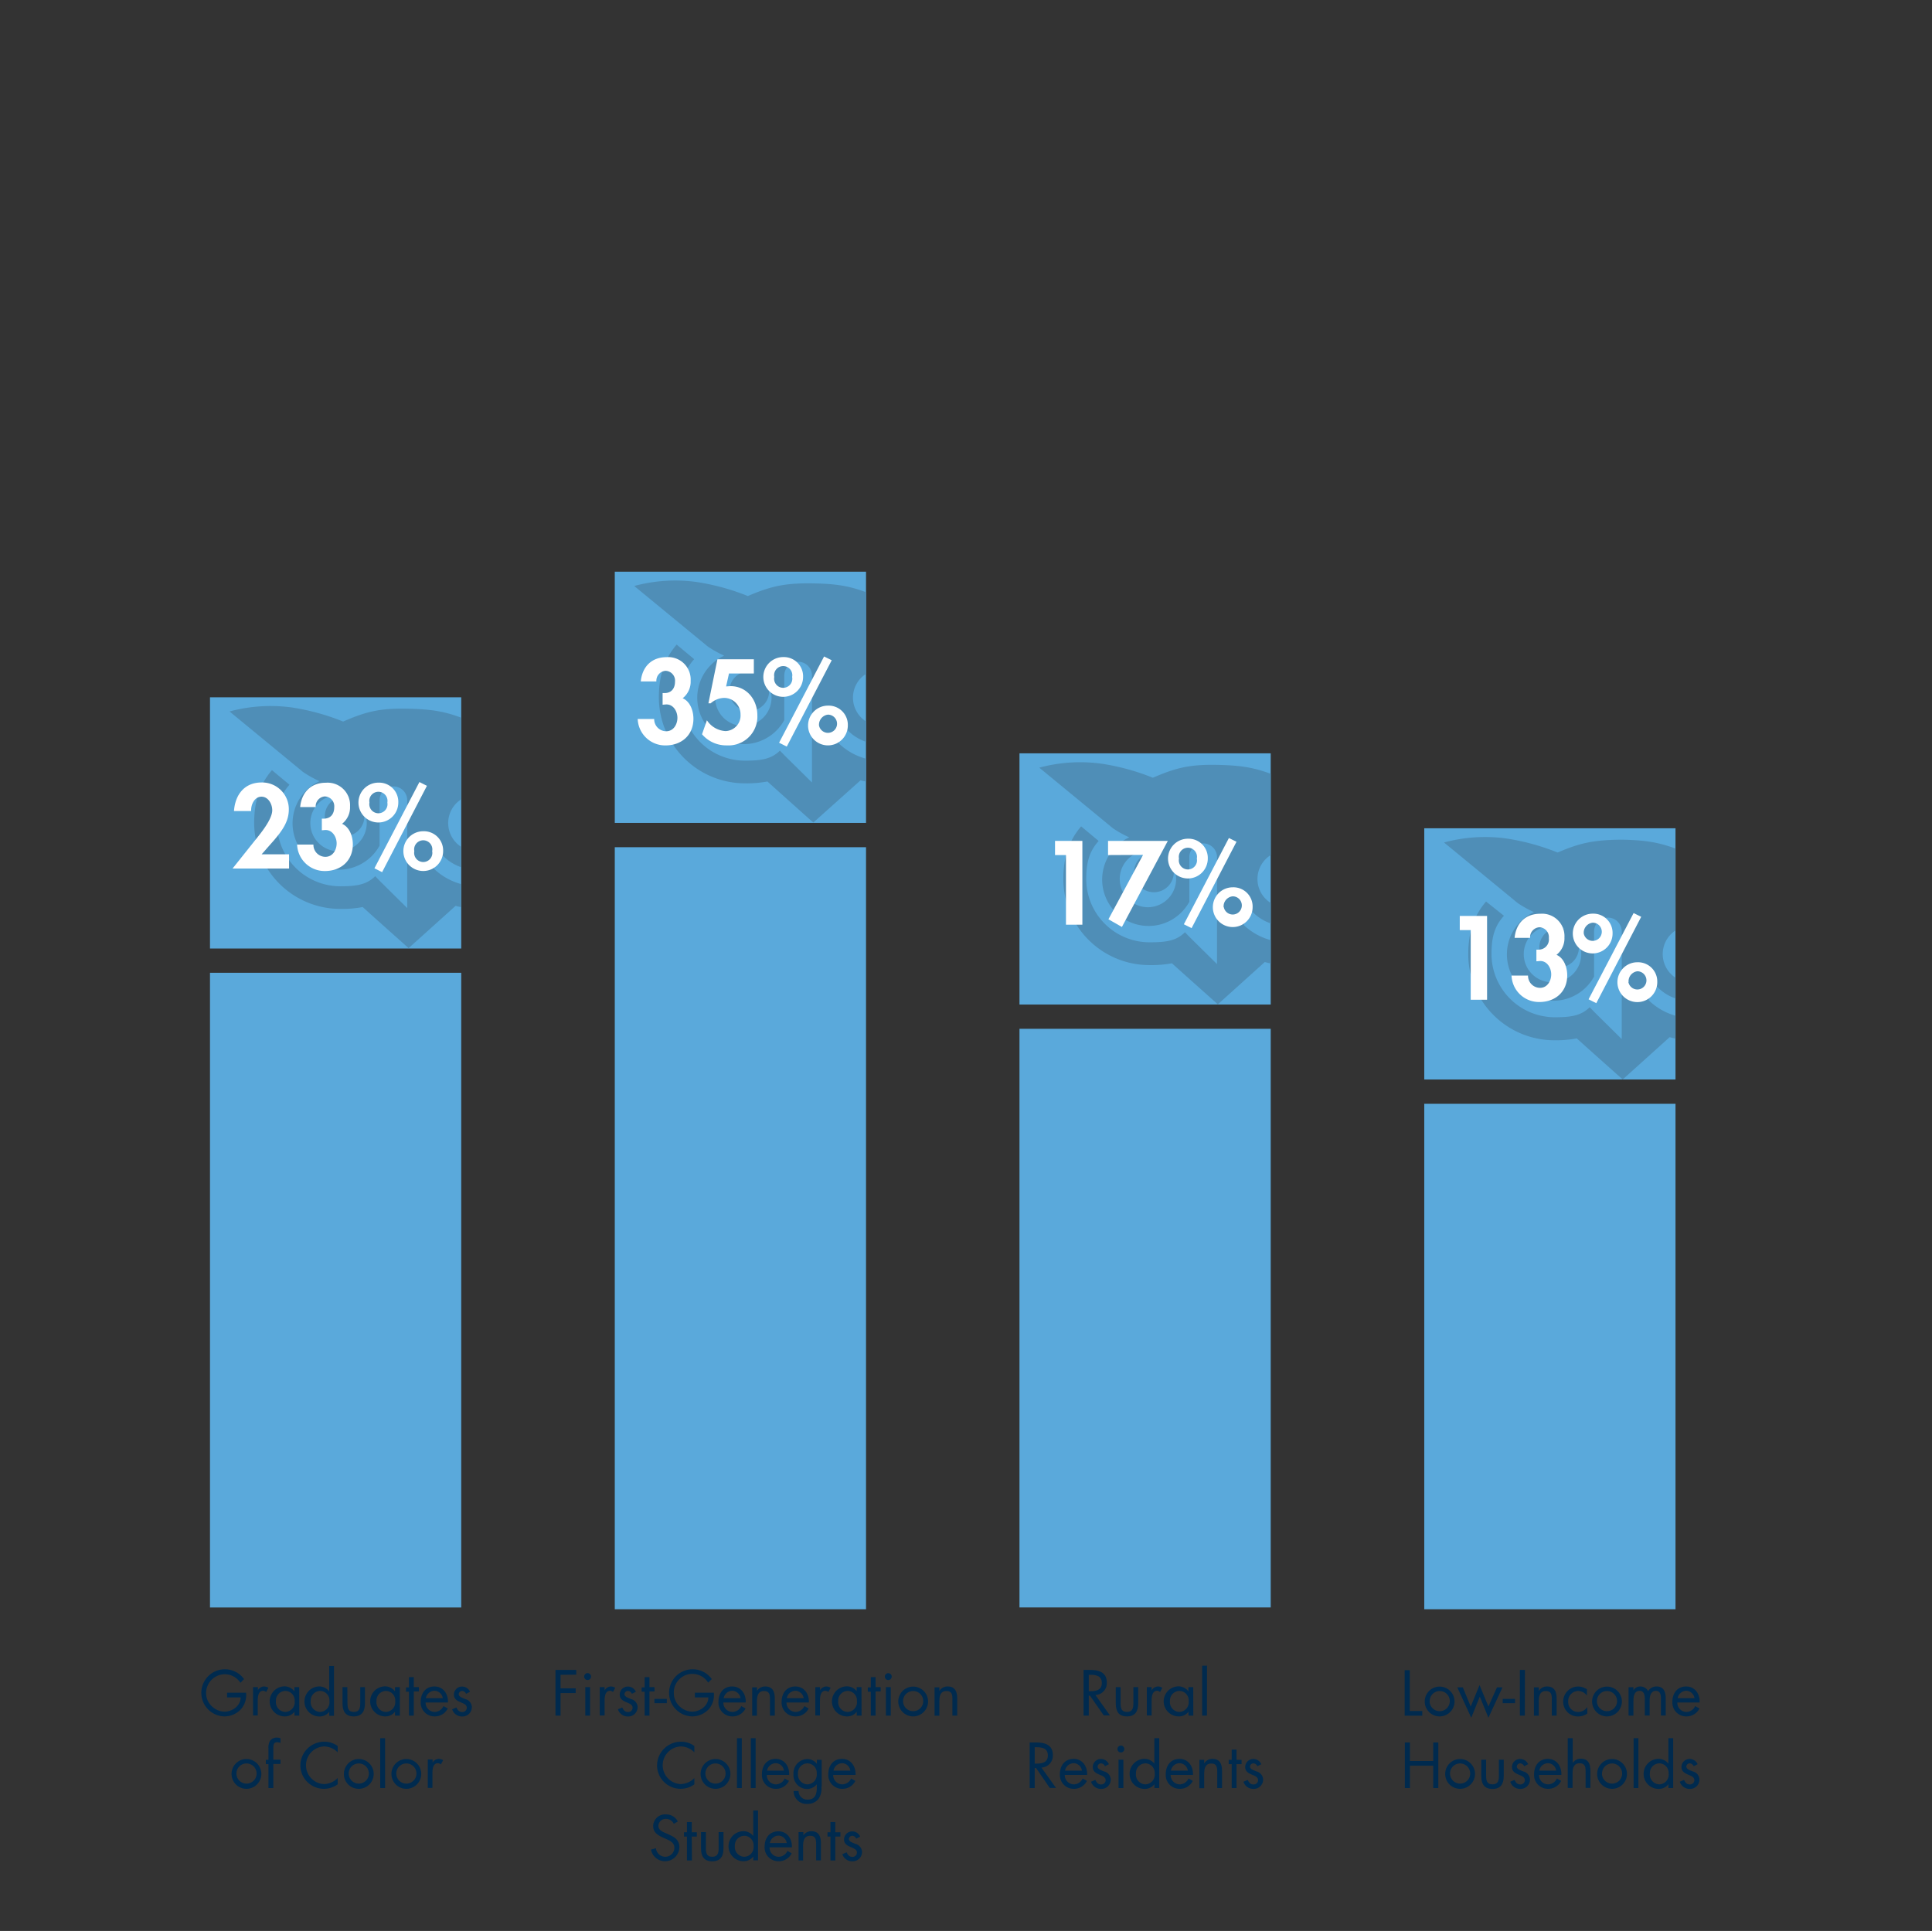 <svg id="Layer_1" data-name="Layer 1" xmlns="http://www.w3.org/2000/svg" xmlns:xlink="http://www.w3.org/1999/xlink" viewBox="0 0 449.99 449.8"><rect x="0" y="0" width="449.99" height="449.8" fill="#333333" stroke="none"/><defs><style>.cls-1{fill:none;}.cls-2{fill:#5aa9db;}.cls-3{fill:#002a4e;}.cls-4{clip-path:url(#clip-path);}.cls-5{fill:#4f8eb7;}.cls-6{fill:#fff;}.cls-7{clip-path:url(#clip-path-2);}.cls-8{clip-path:url(#clip-path-3);}.cls-9{clip-path:url(#clip-path-4);}</style><clipPath id="clip-path"><rect class="cls-1" x="48.91" y="162.43" width="58.52" height="58.52"/></clipPath><clipPath id="clip-path-2"><rect class="cls-1" x="143.19" y="133.17" width="58.52" height="58.52"/></clipPath><clipPath id="clip-path-3"><rect class="cls-1" x="237.45" y="175.48" width="58.52" height="58.52"/></clipPath><clipPath id="clip-path-4"><rect class="cls-1" x="331.73" y="192.94" width="58.52" height="58.52"/></clipPath></defs><rect class="cls-2" x="48.91" y="226.6" width="58.52" height="147.85"/><path class="cls-3" d="M57.31,394.32a5,5,0,0,1-1.1,3.73,5.27,5.27,0,0,1-3.92,1.77,5.49,5.49,0,1,1,4.55-8.69L56,392a4.34,4.34,0,0,0-3.65-2A4.39,4.39,0,0,0,48,394.38a4.25,4.25,0,0,0,1.25,3,4.44,4.44,0,0,0,3,1.34c1.84,0,3.8-1.34,3.8-3.32H52.89v-1.1h4.42Z"/><path class="cls-3" d="M60.05,393.75h0a1.71,1.71,0,0,1,1.47-.9,2.05,2.05,0,0,1,1,.3l-.54,1a1.06,1.06,0,0,0-.67-.3c-1.24,0-1.28,1.59-1.28,2.45v3.3H58.94V393h1.13v.74Z"/><path class="cls-3" d="M69.71,399.64H68.59v-.92h0a2.74,2.74,0,0,1-2.28,1.1,3.5,3.5,0,0,1,0-7A2.89,2.89,0,0,1,68.57,394h0V393h1.12Zm-5.44-3.37a2.27,2.27,0,0,0,2.16,2.51,2.25,2.25,0,0,0,2.2-2.51,2.2,2.2,0,0,0-2.22-2.38A2.23,2.23,0,0,0,64.27,396.27Z"/><path class="cls-3" d="M76.69,398.74h0a2.83,2.83,0,0,1-2.28,1.1,3.5,3.5,0,0,1,0-7A2.9,2.9,0,0,1,76.67,394h0v-5.94h1.12v11.61H76.69Zm-4.32-2.47a2.27,2.27,0,0,0,2.16,2.51,2.25,2.25,0,0,0,2.2-2.51,2.2,2.2,0,0,0-2.22-2.38A2.24,2.24,0,0,0,72.37,396.27Z"/><path class="cls-3" d="M80.93,396.72c0,1.1.13,2.06,1.49,2.06s1.49-1,1.49-2.06V393H85v3.82c0,1.75-.65,3-2.61,3s-2.61-1.22-2.61-3V393h1.12Z"/><path class="cls-3" d="M93.13,399.64H92v-.92h0a2.75,2.75,0,0,1-2.28,1.1,3.5,3.5,0,0,1,0-7A2.9,2.9,0,0,1,92,394h0V393h1.12Zm-5.44-3.37a2.27,2.27,0,0,0,2.16,2.51,2.25,2.25,0,0,0,2.2-2.51,2.2,2.2,0,0,0-2.22-2.38A2.23,2.23,0,0,0,87.69,396.27Z"/><path class="cls-3" d="M96.38,399.64H95.25v-5.57h-.69v-1h.69v-2.39h1.13V393h1.18v1H96.38Z"/><path class="cls-3" d="M99.13,396.58a2.14,2.14,0,0,0,2.16,2.2,2.28,2.28,0,0,0,2-1.36l1,.55a3.32,3.32,0,0,1-3.06,1.85,3.2,3.2,0,0,1-3.24-3.4c0-2,1.14-3.57,3.2-3.57s3.24,1.75,3.14,3.73Zm4-1a2,2,0,0,0-1.94-1.73,2.09,2.09,0,0,0-2,1.73Z"/><path class="cls-3" d="M108.55,394.56a1.06,1.06,0,0,0-.89-.67.8.8,0,0,0-.82.73c0,.61.76.84,1.53,1.16a2,2,0,0,1,1.53,1.9,2.18,2.18,0,0,1-2.24,2.16,2.41,2.41,0,0,1-2.35-1.67l1-.43c.29.62.61,1.06,1.35,1.06a1,1,0,0,0,1.06-1c0-1.46-3-1-3-3.06a1.89,1.89,0,0,1,2-1.87,2,2,0,0,1,1.75,1.22Z"/><path class="cls-3" d="M53.93,413.23a3.47,3.47,0,1,1,3.46,3.46A3.47,3.47,0,0,1,53.93,413.23Zm1.14,0a2.35,2.35,0,1,0,2.34-2.45A2.34,2.34,0,0,0,55.07,413.21Z"/><path class="cls-3" d="M63.66,416.51H62.53v-5.57h-.61v-1h.61v-2.63a3.21,3.21,0,0,1,.31-1.71,1.9,1.9,0,0,1,1.69-.84,2.8,2.8,0,0,1,.8.14V406a2.46,2.46,0,0,0-.76-.16c-.91,0-.91.65-.91,1.82v2.24h1.67v1H63.66Z"/><path class="cls-3" d="M78.69,408.23a4.52,4.52,0,0,0-3.24-1.41,4.39,4.39,0,0,0,0,8.77,4.63,4.63,0,0,0,3.2-1.41v1.47a5.48,5.48,0,0,1-8.69-4.4,5.55,5.55,0,0,1,5.53-5.53,5.19,5.19,0,0,1,3.16,1v1.47Z"/><path class="cls-3" d="M80.1,413.23a3.47,3.47,0,1,1,3.47,3.46A3.44,3.44,0,0,1,80.1,413.23Zm1.12,0a2.35,2.35,0,1,0,2.35-2.45A2.34,2.34,0,0,0,81.22,413.21Z"/><path class="cls-3" d="M89.69,416.51H88.56V404.9h1.13Z"/><path class="cls-3" d="M91.17,413.23a3.47,3.47,0,1,1,3.47,3.46A3.47,3.47,0,0,1,91.17,413.23Zm1.13,0a2.35,2.35,0,1,0,2.34-2.45A2.34,2.34,0,0,0,92.3,413.21Z"/><path class="cls-3" d="M100.74,410.61h0a1.72,1.72,0,0,1,1.47-.89,2,2,0,0,1,1,.3l-.53,1a1.09,1.09,0,0,0-.67-.3c-1.25,0-1.29,1.59-1.29,2.44v3.31H99.64v-6.61h1.12v.73Z"/><rect class="cls-2" x="48.91" y="162.43" width="58.52" height="58.52"/><g class="cls-4"><path class="cls-5" d="M126.75,179l-4.1,3.39a0,0,0,0,0,0,0,14.73,14.73,0,0,1-21.5,20.05v-6a10.8,10.8,0,1,0,14.14-14.52l.14-.07h0a29.21,29.21,0,0,0,3.55-2l17.15-14.12a36.36,36.36,0,0,0-14.46-.94,53.08,53.08,0,0,0-12,3.29c-5.23-2.23-8.45-2.88-14.88-3s-9.64.73-14.87,3a53.08,53.08,0,0,0-12-3.29,36.73,36.73,0,0,0-14.46.94l17.15,14.12a26.24,26.24,0,0,0,3.55,2l.25.13a10.8,10.8,0,1,0,14,15V186.62s0,0,0,0,0-.1,0-.16v-.05a3.22,3.22,0,0,1,6.44,0v.05h0v25.07l-6.24-6.17-1.22-1.26c-2,2-4.43,2.35-8.14,2.35a14.75,14.75,0,0,1-14.73-14.73c0-4,.76-6.53,2.9-8.92l-4.08-3.4c-2.84,3.32-4.14,7.18-4.14,12.32a20.05,20.05,0,0,0,20,20,26,26,0,0,0,5.28-.43c2.67,2.43,10.69,9.57,10.69,9.57l10.94-9.85a20.57,20.57,0,0,0,5.2.71,20.06,20.06,0,0,0,20-20A19.73,19.73,0,0,0,126.75,179s0,0,0,0m-9.63,11.22a5.43,5.43,0,0,0-.1-1,6.32,6.32,0,0,1,.51,2.51,6.57,6.57,0,1,1-6.57-6.57,6.06,6.06,0,0,1,2.45.49,4.8,4.8,0,0,0-.92-.1,4.63,4.63,0,1,0,4.63,4.65m-38.27,8.1a6.57,6.57,0,0,1,0-13.14,6.45,6.45,0,0,1,2.8.63,4.74,4.74,0,0,0-1.41-.24,4.61,4.61,0,1,0,4.28,2.85,6.44,6.44,0,0,1,.9,3.31,6.59,6.59,0,0,1-6.57,6.59"/></g><path class="cls-6" d="M67.33,199v3.31H54.17l5-6.27c1.37-1.71,4.24-5.1,4.24-7.3,0-1.41-.9-3.16-2.51-3.16s-2.49,1.85-2.4,3.34h-4c.26-3.75,2.4-6.65,6.42-6.65a6.22,6.22,0,0,1,6.35,6.29c0,2.87-1.62,5-3.39,7.1L60.94,199Z"/><path class="cls-6" d="M69.92,187.94c.35-3.36,2.49-5.61,6-5.61a5.23,5.23,0,0,1,5.61,5.51,4.87,4.87,0,0,1-1.86,4.06c1.79.78,2.51,3,2.51,4.77,0,3.84-2.78,6.23-6.51,6.23a6.41,6.41,0,0,1-6.47-6.16H73a2.8,2.8,0,0,0,2.79,2.85c1.72,0,2.62-1.61,2.62-3.14s-1.05-3.24-2.76-3.1l-.69.06V190.7h.41c1.63,0,2.48-1.06,2.48-2.7a2.28,2.28,0,0,0-2.22-2.48A2.31,2.31,0,0,0,73.53,188H69.92Z"/><path class="cls-6" d="M92.77,186.94a4.64,4.64,0,1,1-4.64-4.63A4.47,4.47,0,0,1,92.77,186.94Zm-6.72,0a2.12,2.12,0,1,0,4.17,0,2.12,2.12,0,1,0-4.17,0Zm13.39-3.89L89,203.16l-1.79-.9,10.48-20.09Zm3.77,15.22a4.63,4.63,0,1,1-4.63-4.64A4.48,4.48,0,0,1,103.21,198.27Zm-6.71,0a2.12,2.12,0,1,0,4.16,0,2.12,2.12,0,1,0-4.16,0Z"/><rect class="cls-2" x="143.19" y="197.35" width="58.52" height="177.51"/><rect class="cls-2" x="237.45" y="239.65" width="58.52" height="134.79"/><rect class="cls-2" x="331.73" y="257.12" width="58.52" height="117.74"/><path class="cls-3" d="M253.57,399.64h-1.19V389h1.53c2,0,3.88.53,3.88,2.92a2.76,2.76,0,0,1-2.65,2.92l3.38,4.75h-1.44L253.87,395h-.28v4.67Zm0-5.69h.36c1.35,0,2.7-.25,2.7-1.9s-1.29-1.92-2.7-1.92h-.34V394Z"/><path class="cls-3" d="M261,396.72c0,1.1.13,2.06,1.49,2.06s1.49-1,1.49-2.06V393h1.12v3.82c0,1.75-.65,3-2.61,3s-2.61-1.22-2.61-3V393H261v3.69Z"/><path class="cls-3" d="M268.25,393.75h0a1.73,1.73,0,0,1,1.47-.9,2,2,0,0,1,1,.3l-.53,1a1.06,1.06,0,0,0-.67-.3c-1.24,0-1.29,1.59-1.29,2.45v3.3h-1.12V393h1.12v.74Z"/><path class="cls-3" d="M277.94,399.64h-1.12v-.92h0a2.74,2.74,0,0,1-2.28,1.1,3.5,3.5,0,0,1,0-7A2.9,2.9,0,0,1,276.8,394h0V393h1.12Zm-5.44-3.37a2.27,2.27,0,0,0,2.16,2.51,2.25,2.25,0,0,0,2.2-2.51,2.2,2.2,0,0,0-2.22-2.38A2.23,2.23,0,0,0,272.5,396.27Z"/><path class="cls-3" d="M281.11,399.64H280V388h1.13Z"/><path class="cls-3" d="M241,416.51h-1.18V405.9h1.53c2,0,3.87.53,3.87,2.92a2.76,2.76,0,0,1-2.65,2.92l3.39,4.75h-1.45l-3.2-4.65H241Zm0-5.69h.37c1.34,0,2.69-.25,2.69-1.9s-1.28-1.92-2.69-1.92H241Z"/><path class="cls-3" d="M248,413.45a2.14,2.14,0,0,0,2.16,2.2,2.28,2.28,0,0,0,2-1.36l1,.55a3.32,3.32,0,0,1-3.06,1.85,3.21,3.21,0,0,1-3.24-3.4c0-2,1.14-3.57,3.2-3.57s3.24,1.75,3.14,3.73Zm4-1a2,2,0,0,0-1.94-1.73,2.09,2.09,0,0,0-2,1.73Z"/><path class="cls-3" d="M257.36,411.43a1.06,1.06,0,0,0-.9-.67.8.8,0,0,0-.81.73c0,.61.75.84,1.53,1.16a2,2,0,0,1,1.53,1.9,2.18,2.18,0,0,1-2.25,2.16,2.41,2.41,0,0,1-2.34-1.67l1-.43c.28.61.61,1.06,1.34,1.06a1,1,0,0,0,1.06-1c0-1.47-3-1-3-3.06a1.89,1.89,0,0,1,2-1.87,2,2,0,0,1,1.75,1.22Z"/><path class="cls-3" d="M261.87,407.41a.8.8,0,1,1-.8-.79A.8.8,0,0,1,261.87,407.41Zm-.22,9.1h-1.13V409.9h1.13Z"/><path class="cls-3" d="M268.89,415.61h0a2.84,2.84,0,0,1-2.29,1.1,3.5,3.5,0,0,1,0-7,2.91,2.91,0,0,1,2.27,1.12h0v-5.94H270v11.61h-1.12Zm-4.31-2.47a2.28,2.28,0,0,0,2.16,2.51,2.25,2.25,0,0,0,2.21-2.51,2.21,2.21,0,0,0-2.23-2.38A2.24,2.24,0,0,0,264.58,413.14Z"/><path class="cls-3" d="M272.66,413.45a2.14,2.14,0,0,0,2.16,2.2,2.28,2.28,0,0,0,2-1.36l1,.55a3.32,3.32,0,0,1-3.06,1.85,3.2,3.2,0,0,1-3.24-3.4c0-2,1.14-3.57,3.2-3.57s3.24,1.75,3.14,3.73Zm4-1a2,2,0,0,0-1.94-1.73,2.09,2.09,0,0,0-2,1.73Z"/><path class="cls-3" d="M280.51,410.72h0a2.2,2.2,0,0,1,1.88-1c1.84,0,2.24,1.32,2.24,2.87v3.92h-1.12V412.8c0-1.06-.08-2-1.38-2-1.55,0-1.66,1.43-1.66,2.61v3.14h-1.12v-6.61h1.12v.8Z"/><path class="cls-3" d="M288,416.51h-1.12v-5.57h-.7v-1h.7v-2.39H288v2.39h1.18v1H288Z"/><path class="cls-3" d="M292.86,411.43a1.07,1.07,0,0,0-.9-.67.8.8,0,0,0-.82.73c0,.61.76.84,1.53,1.16a2,2,0,0,1,1.53,1.9,2.18,2.18,0,0,1-2.24,2.16,2.42,2.42,0,0,1-2.35-1.67l1-.43c.29.61.61,1.06,1.35,1.06a1,1,0,0,0,1.06-1c0-1.47-3-1-3-3.06a1.89,1.89,0,0,1,2-1.87,2,2,0,0,1,1.75,1.22Z"/><path class="cls-3" d="M328.35,398.56h2.92v1.1h-4.1V389.05h1.18Z"/><path class="cls-3" d="M331.84,396.36a3.47,3.47,0,1,1,3.46,3.46A3.47,3.47,0,0,1,331.84,396.36Zm1.14,0a2.35,2.35,0,1,0,2.35-2.45A2.34,2.34,0,0,0,333,396.34Z"/><path class="cls-3" d="M342.55,397.52l2.06-5,2.06,5,2-4.47h1.28l-3.28,7.08-2-4.92-2,4.92-3.25-7.08h1.29Z"/><path class="cls-3" d="M352.87,395.74v1H350v-1Z"/><path class="cls-3" d="M355.15,399.64H354V389h1.18Z"/><path class="cls-3" d="M358.44,393.85h0a2.19,2.19,0,0,1,1.87-1c1.84,0,2.25,1.32,2.25,2.87v3.92h-1.12v-3.73c0-1.06-.09-2-1.39-2-1.55,0-1.65,1.43-1.65,2.61v3.14h-1.13v-6.61h1.13v.8Z"/><path class="cls-3" d="M369.64,395h0a2.56,2.56,0,0,0-2.07-1.1,2.35,2.35,0,0,0-2.32,2.45,2.32,2.32,0,0,0,2.28,2.44,2.6,2.6,0,0,0,2.17-1.14h0v1.51a3.69,3.69,0,0,1-2.1.67,3.41,3.41,0,0,1-3.51-3.48,3.5,3.5,0,0,1,3.53-3.49,3.68,3.68,0,0,1,2,.65V395Z"/><path class="cls-3" d="M370.82,396.36a3.47,3.47,0,1,1,3.47,3.46A3.47,3.47,0,0,1,370.82,396.36Zm1.12,0a2.35,2.35,0,1,0,2.35-2.45A2.34,2.34,0,0,0,371.94,396.34Z"/><path class="cls-3" d="M380.45,393.75h0a1.83,1.83,0,0,1,1.59-.9,2,2,0,0,1,1.83,1.1,2.19,2.19,0,0,1,2-1.1c1.7,0,2.1,1.38,2.1,2.77v4h-1.12v-3.83c0-.86-.06-1.92-1.2-1.92s-1.43,1.24-1.43,2.24v3.51H383.1v-3.75c0-.82-.1-2-1.18-2-1.33,0-1.47,1.34-1.47,2.34v3.43h-1.13v-6.61h1.13v.7Z"/><path class="cls-3" d="M390.67,396.58a2.13,2.13,0,0,0,2.16,2.2,2.28,2.28,0,0,0,2-1.36l1,.55a3.34,3.34,0,0,1-3.06,1.85,3.21,3.21,0,0,1-3.25-3.4c0-2,1.15-3.57,3.21-3.57s3.24,1.75,3.14,3.73Zm4-1a2,2,0,0,0-1.93-1.73,2.09,2.09,0,0,0-2,1.73Z"/><path class="cls-3" d="M333.82,410.21V405.9H335v10.61h-1.18v-5.2h-5.43v5.2h-1.18V405.9h1.18v4.31Z"/><path class="cls-3" d="M336.61,413.23a3.47,3.47,0,1,1,3.47,3.46A3.44,3.44,0,0,1,336.61,413.23Zm1.12,0a2.35,2.35,0,1,0,2.35-2.45A2.34,2.34,0,0,0,337.73,413.21Z"/><path class="cls-3" d="M346.14,413.59c0,1.1.12,2.06,1.49,2.06s1.48-1,1.48-2.06V409.9h1.13v3.82c0,1.75-.66,3-2.61,3s-2.62-1.22-2.62-3V409.9h1.13Z"/><path class="cls-3" d="M355,411.43a1.06,1.06,0,0,0-.9-.67.79.79,0,0,0-.81.73c0,.61.75.84,1.53,1.16a2,2,0,0,1,1.53,1.9,2.18,2.18,0,0,1-2.25,2.16,2.4,2.4,0,0,1-2.34-1.67l1-.43c.28.61.61,1.06,1.34,1.06a1,1,0,0,0,1.06-1c0-1.47-3-1-3-3.06a1.89,1.89,0,0,1,2-1.87,2,2,0,0,1,1.76,1.22Z"/><path class="cls-3" d="M358.46,413.45a2.13,2.13,0,0,0,2.16,2.2,2.28,2.28,0,0,0,2-1.36l1,.55a3.33,3.33,0,0,1-3.06,1.85,3.22,3.22,0,0,1-3.25-3.4c0-2,1.15-3.57,3.21-3.57s3.24,1.75,3.14,3.73Zm4-1a2,2,0,0,0-1.94-1.73,2.09,2.09,0,0,0-2,1.73Z"/><path class="cls-3" d="M366.31,404.9v5.78l0,0a2.19,2.19,0,0,1,1.88-1c1.83,0,2.24,1.32,2.24,2.87v3.92h-1.12v-3.73c0-1.06-.08-2-1.39-2-1.55,0-1.65,1.43-1.65,2.61v3.14h-1.12V404.9Z"/><path class="cls-3" d="M372,413.23a3.47,3.47,0,1,1,3.47,3.46A3.47,3.47,0,0,1,372,413.23Zm1.12,0a2.35,2.35,0,1,0,2.35-2.45A2.34,2.34,0,0,0,373.14,413.21Z"/><path class="cls-3" d="M381.61,416.51h-1.12V404.9h1.12Z"/><path class="cls-3" d="M388.61,415.61h0a2.84,2.84,0,0,1-2.29,1.1,3.5,3.5,0,0,1,0-7,2.91,2.91,0,0,1,2.27,1.12h0v-5.94h1.12v11.61h-1.12Zm-4.33-2.47a2.28,2.28,0,0,0,2.16,2.51,2.25,2.25,0,0,0,2.21-2.51,2.21,2.21,0,0,0-2.23-2.38A2.25,2.25,0,0,0,384.28,413.14Z"/><path class="cls-3" d="M394.48,411.43a1.06,1.06,0,0,0-.9-.67.8.8,0,0,0-.81.73c0,.61.75.84,1.53,1.16a2,2,0,0,1,1.53,1.9,2.18,2.18,0,0,1-2.25,2.16,2.4,2.4,0,0,1-2.34-1.67l1-.43c.28.61.61,1.06,1.34,1.06a1,1,0,0,0,1.06-1c0-1.47-3-1-3-3.06a1.88,1.88,0,0,1,2-1.87,2,2,0,0,1,1.76,1.22Z"/><path class="cls-3" d="M130.56,390.13v3.15h3.53v1.1h-3.53v5.26h-1.18V389h4.84v1.1Z"/><path class="cls-3" d="M137.66,390.54a.79.79,0,0,1-.79.8.8.8,0,1,1,.79-.8Zm-.22,9.1h-1.12V393h1.12Z"/><path class="cls-3" d="M140.84,393.75h0a1.7,1.7,0,0,1,1.46-.9,2,2,0,0,1,1,.3l-.53,1a1.06,1.06,0,0,0-.67-.3c-1.24,0-1.28,1.59-1.28,2.45v3.3h-1.13V393h1.13v.74Z"/><path class="cls-3" d="M147.17,394.56a1.06,1.06,0,0,0-.9-.67.8.8,0,0,0-.82.73c0,.61.76.84,1.53,1.16a2,2,0,0,1,1.53,1.9,2.18,2.18,0,0,1-2.24,2.16,2.4,2.4,0,0,1-2.34-1.67l1-.43c.29.62.62,1.06,1.35,1.06a1,1,0,0,0,1.06-1c0-1.46-3-1-3-3.06a1.89,1.89,0,0,1,2-1.87,2,2,0,0,1,1.76,1.22Z"/><path class="cls-3" d="M151.27,399.64h-1.12v-5.57h-.7v-1h.7v-2.39h1.12V393h1.18v1h-1.18Z"/><path class="cls-3" d="M155.31,395.74v1h-2.88v-1Z"/><path class="cls-3" d="M166.26,394.32a5,5,0,0,1-1.1,3.73,5.27,5.27,0,0,1-3.92,1.77,5.49,5.49,0,1,1,4.55-8.69l-.85.82a4.33,4.33,0,0,0-8,2.43,4.28,4.28,0,0,0,1.24,3,4.48,4.48,0,0,0,3,1.34c1.84,0,3.8-1.34,3.8-3.32h-3.14v-1.1h4.38Z"/><path class="cls-3" d="M168.48,396.58a2.14,2.14,0,0,0,2.17,2.2,2.28,2.28,0,0,0,2-1.36l1,.55a3.34,3.34,0,0,1-3.06,1.85,3.21,3.21,0,0,1-3.25-3.4c0-2,1.14-3.57,3.2-3.57s3.25,1.75,3.15,3.73Zm4-1a2,2,0,0,0-1.93-1.73,2.09,2.09,0,0,0-2,1.73Z"/><path class="cls-3" d="M176.34,393.85h0a2.19,2.19,0,0,1,1.88-1c1.83,0,2.24,1.32,2.24,2.87v3.92h-1.12v-3.73c0-1.06-.08-2-1.39-2-1.55,0-1.65,1.43-1.65,2.61v3.14H175.2v-6.61h1.12v.8Z"/><path class="cls-3" d="M183.19,396.58a2.14,2.14,0,0,0,2.16,2.2,2.27,2.27,0,0,0,2-1.36l1,.55a3.32,3.32,0,0,1-3.06,1.85,3.2,3.2,0,0,1-3.24-3.4c0-2,1.14-3.57,3.2-3.57s3.25,1.75,3.14,3.73Zm4-1a2,2,0,0,0-1.94-1.73,2.1,2.1,0,0,0-2,1.73Z"/><path class="cls-3" d="M191,393.75h0a1.7,1.7,0,0,1,1.46-.9,2,2,0,0,1,1,.3l-.53,1a1.06,1.06,0,0,0-.67-.3c-1.24,0-1.28,1.59-1.28,2.45v3.3H189.9V393H191v.74Z"/><path class="cls-3" d="M200.67,399.64h-1.12v-.92h0a2.74,2.74,0,0,1-2.28,1.1,3.5,3.5,0,0,1,0-7,2.9,2.9,0,0,1,2.26,1.12h0V393h1.12Zm-5.44-3.37a2.27,2.27,0,0,0,2.16,2.51,2.25,2.25,0,0,0,2.2-2.51,2.2,2.2,0,0,0-2.22-2.38A2.24,2.24,0,0,0,195.23,396.27Z"/><path class="cls-3" d="M203.94,399.64h-1.12v-5.57h-.7v-1h.7v-2.39h1.12V393h1.18v1h-1.18Z"/><path class="cls-3" d="M207.69,390.54a.8.8,0,1,1-.79-.79A.8.8,0,0,1,207.69,390.54Zm-.22,9.1h-1.13V393h1.13Z"/><path class="cls-3" d="M209.22,396.36a3.47,3.47,0,1,1,3.47,3.46A3.47,3.47,0,0,1,209.22,396.36Zm1.12,0a2.35,2.35,0,1,0,2.35-2.45A2.34,2.34,0,0,0,210.34,396.34Z"/><path class="cls-3" d="M218.83,393.85h0a2.19,2.19,0,0,1,1.88-1c1.83,0,2.24,1.32,2.24,2.87v3.92h-1.12v-3.73c0-1.06-.08-2-1.39-2-1.55,0-1.65,1.43-1.65,2.61v3.14h-1.12v-6.61h1.12v.8Z"/><path class="cls-3" d="M161.77,408.23a4.5,4.5,0,0,0-3.24-1.41,4.39,4.39,0,0,0,0,8.77,4.61,4.61,0,0,0,3.2-1.41v1.47a5.48,5.48,0,0,1-8.69-4.4,5.55,5.55,0,0,1,5.53-5.53,5.17,5.17,0,0,1,3.16,1v1.47Z"/><path class="cls-3" d="M163.18,413.23a3.47,3.47,0,1,1,3.47,3.46A3.47,3.47,0,0,1,163.18,413.23Zm1.12,0a2.35,2.35,0,1,0,2.35-2.45A2.34,2.34,0,0,0,164.3,413.21Z"/><path class="cls-3" d="M172.77,416.51h-1.12V404.9h1.12Z"/><path class="cls-3" d="M176,416.51h-1.12V404.9H176Z"/><path class="cls-3" d="M178.6,413.45a2.14,2.14,0,0,0,2.16,2.2,2.27,2.27,0,0,0,2-1.36l1,.55a3.32,3.32,0,0,1-3.06,1.85,3.2,3.2,0,0,1-3.24-3.4c0-2,1.14-3.57,3.2-3.57s3.25,1.75,3.14,3.73Zm4-1a2,2,0,0,0-1.94-1.73,2.1,2.1,0,0,0-2,1.73Z"/><path class="cls-3" d="M191.31,416.2a4.22,4.22,0,0,1-.67,2.84,3.16,3.16,0,0,1-2.55,1.16,3,3,0,0,1-3.25-3H186a2,2,0,0,0,2.12,2c1.75,0,2.12-1.28,2.12-2.77v-.8h0a2.9,2.9,0,0,1-2.29,1.1,3.22,3.22,0,0,1-3.14-3.46,3.3,3.3,0,0,1,3.21-3.51,2.75,2.75,0,0,1,2.24,1.12h0v-.94h1.12v6.3Zm-5.45-3.06a2.28,2.28,0,0,0,2.17,2.51,2.25,2.25,0,0,0,2.2-2.51,2.21,2.21,0,0,0-2.22-2.38A2.24,2.24,0,0,0,185.86,413.14Z"/><path class="cls-3" d="M194.06,413.45a2.14,2.14,0,0,0,2.17,2.2,2.28,2.28,0,0,0,2-1.36l1,.55a3.34,3.34,0,0,1-3.06,1.85,3.21,3.21,0,0,1-3.25-3.4c0-2,1.14-3.57,3.2-3.57s3.25,1.75,3.15,3.73Zm4-1a2,2,0,0,0-1.93-1.73,2.09,2.09,0,0,0-2,1.73Z"/><path class="cls-3" d="M156.94,424.85a2,2,0,0,0-1.84-1.16,1.68,1.68,0,0,0-1.75,1.65c0,.92.94,1.35,1.65,1.65l.7.31c1.38.61,2.54,1.29,2.54,3a3.34,3.34,0,0,1-6.62.55l1.16-.33a2.2,2.2,0,0,0,2.12,2,2.14,2.14,0,0,0,2.18-2.06c0-1.24-1-1.65-2-2.12l-.65-.29c-1.24-.57-2.3-1.2-2.3-2.71a2.77,2.77,0,0,1,3-2.69,3,3,0,0,1,2.74,1.65Z"/><path class="cls-3" d="M161.16,433.38H160v-5.57h-.69v-1H160v-2.39h1.12v2.39h1.18v1h-1.18Z"/><path class="cls-3" d="M164.41,430.46c0,1.1.12,2.06,1.48,2.06s1.49-1,1.49-2.06v-3.69h1.13v3.81c0,1.76-.66,3-2.62,3s-2.61-1.22-2.61-3v-3.81h1.13v3.69Z"/><path class="cls-3" d="M175.46,432.46h0a2.83,2.83,0,0,1-2.28,1.1,3.5,3.5,0,0,1,0-7,2.9,2.9,0,0,1,2.26,1.12h0v-5.94h1.12v11.61h-1.12Zm-4.3-2.45a2.27,2.27,0,0,0,2.16,2.51,2.25,2.25,0,0,0,2.2-2.51,2.2,2.2,0,0,0-2.22-2.38A2.23,2.23,0,0,0,171.16,430Z"/><path class="cls-3" d="M179.24,430.32a2.13,2.13,0,0,0,2.16,2.2,2.28,2.28,0,0,0,2-1.36l1,.55a3.34,3.34,0,0,1-3.06,1.85,3.21,3.21,0,0,1-3.25-3.4c0-2,1.14-3.57,3.2-3.57s3.25,1.75,3.15,3.73Zm4-1a2,2,0,0,0-1.93-1.73,2.09,2.09,0,0,0-2,1.73Z"/><path class="cls-3" d="M187.09,427.57h0a2.19,2.19,0,0,1,1.88-1c1.83,0,2.24,1.32,2.24,2.87v3.92h-1.12v-3.73c0-1.06-.08-2-1.39-2-1.55,0-1.65,1.43-1.65,2.61v3.14H186v-6.61h1.12v.8Z"/><path class="cls-3" d="M194.57,433.38h-1.14v-5.57h-.69v-1h.69v-2.39h1.12v2.39h1.19v1h-1.19v5.57Z"/><path class="cls-3" d="M199.43,428.3a1.06,1.06,0,0,0-.9-.67.79.79,0,0,0-.81.73c0,.61.75.84,1.53,1.16a2,2,0,0,1,1.53,1.9,2.18,2.18,0,0,1-2.25,2.16,2.4,2.4,0,0,1-2.34-1.67l1-.43c.28.61.61,1.06,1.34,1.06a1,1,0,0,0,1.06-1c0-1.47-3-1-3-3.06a1.89,1.89,0,0,1,2-1.87,2,2,0,0,1,1.76,1.22Z"/><rect class="cls-2" x="143.19" y="133.17" width="58.52" height="58.52"/><rect class="cls-2" x="237.45" y="175.48" width="58.52" height="58.52"/><rect class="cls-2" x="331.73" y="192.94" width="58.52" height="58.52"/><g class="cls-7"><path class="cls-5" d="M221,149.76l-4.1,3.38a0,0,0,0,0,0,0,14.73,14.73,0,0,1-21.5,20.06v-6a10.81,10.81,0,1,0,14.14-14.53l.14-.06h0a28.32,28.32,0,0,0,3.55-2l17.16-14.11a36.23,36.23,0,0,0-14.47-.94,53.57,53.57,0,0,0-12,3.28c-5.22-2.22-8.45-2.87-14.87-2.95s-9.65.73-14.87,2.95a53.56,53.56,0,0,0-12-3.28,36.55,36.55,0,0,0-14.46.94l17.15,14.11a25.54,25.54,0,0,0,3.55,2l.25.13a10.8,10.8,0,1,0,14,15V157.37s0,0,0,0,0-.1,0-.17v0a3.23,3.23,0,0,1,6.45,0v0h0v25.07l-6.24-6.16-1.23-1.26c-2,2-4.43,2.34-8.14,2.34a14.74,14.74,0,0,1-14.73-14.72c0-4,.76-6.53,2.9-8.92l-4.08-3.4c-2.83,3.32-4.14,7.18-4.14,12.32a20.06,20.06,0,0,0,20,20,26.15,26.15,0,0,0,5.29-.43c2.67,2.43,10.68,9.57,10.68,9.57l11-9.84A20,20,0,0,0,221,149.76h0M211.4,161a5.34,5.34,0,0,0-.1-1,6.32,6.32,0,0,1,.51,2.51,6.57,6.57,0,1,1-6.57-6.57,6,6,0,0,1,2.45.49,4.71,4.71,0,0,0-.92-.1A4.63,4.63,0,1,0,211.4,161m-38.26,8.1a6.57,6.57,0,1,1,0-13.14,6.41,6.41,0,0,1,2.79.63,4.74,4.74,0,0,0-1.41-.24,4.63,4.63,0,1,0,4.63,4.63,4.74,4.74,0,0,0-.34-1.78,6.59,6.59,0,0,1-5.67,9.9"/></g><g class="cls-8"><path class="cls-5" d="M315.31,192.06l-4.1,3.39a0,0,0,0,0,0,0,14.73,14.73,0,0,1-21.5,20.05v-6A10.81,10.81,0,1,0,303.87,195l.14-.06h0a27.41,27.41,0,0,0,3.55-2l17.16-14.12a36.19,36.19,0,0,0-14.46-.93,53,53,0,0,0-12,3.28c-5.22-2.22-8.44-2.88-14.87-3s-9.65.74-14.87,3a53,53,0,0,0-12-3.28,36.56,36.56,0,0,0-14.46.93l17.16,14.12a24.8,24.8,0,0,0,3.55,2l.24.12a10.81,10.81,0,1,0,14,15V199.67s0,0,0,0,0-.1,0-.16v0a3.23,3.23,0,0,1,6.45,0v0h0v25.07l-6.24-6.16-1.23-1.26c-2,2-4.42,2.34-8.14,2.34A14.75,14.75,0,0,1,253,204.81c0-4,.75-6.52,2.89-8.91l-4.08-3.41c-2.83,3.33-4.14,7.18-4.14,12.32a20.05,20.05,0,0,0,20,20,26.8,26.8,0,0,0,5.29-.42c2.67,2.42,10.69,9.56,10.69,9.56l10.93-9.85a20,20,0,0,0,25.23-19.32,19.84,19.84,0,0,0-4.55-12.75h0m-9.64,11.22a5.55,5.55,0,0,0-.11-1,6.4,6.4,0,0,1,.51,2.51,6.57,6.57,0,1,1-6.56-6.57,6.18,6.18,0,0,1,2.44.49,4.7,4.7,0,0,0-.91-.1,4.63,4.63,0,1,0,0,9.26,4.58,4.58,0,0,0,4.63-4.61m-38.25,8.1a6.57,6.57,0,0,1,0-13.14,6.39,6.39,0,0,1,2.79.64,4.44,4.44,0,0,0-1.4-.25,4.63,4.63,0,1,0,4.63,4.63,4.73,4.73,0,0,0-.35-1.77,6.53,6.53,0,0,1,.9,3.3,6.6,6.6,0,0,1-6.57,6.59"/></g><g class="cls-9"><path class="cls-5" d="M409.6,209.53l-4.1,3.38a0,0,0,0,0,0,0A14.73,14.73,0,0,1,384,233v-6a10.81,10.81,0,1,0,14.13-14.53l.15-.06h0a27.65,27.65,0,0,0,3.54-2L419,196.25a36,36,0,0,0-14.46-.94,53.56,53.56,0,0,0-12,3.28c-5.22-2.22-8.44-2.87-14.87-3-6.42.07-9.65.74-14.87,3a53.57,53.57,0,0,0-12-3.28,36.41,36.41,0,0,0-14.47.94l17.16,14.11a25.54,25.54,0,0,0,3.55,2l.24.12a10.81,10.81,0,1,0,14,15V217.13s0,0,0,0,0-.1,0-.16v0a3.22,3.22,0,1,1,6.44,0v0h0v25.07l-6.24-6.16-1.22-1.26c-2,2-4.43,2.34-8.14,2.34a14.75,14.75,0,0,1-14.73-14.73c0-4,.75-6.52,2.9-8.91L346.12,210c-2.84,3.33-4.14,7.18-4.14,12.32a20.05,20.05,0,0,0,20,20,26.79,26.79,0,0,0,5.28-.43c2.67,2.43,10.69,9.56,10.69,9.56l10.93-9.85a19.93,19.93,0,0,0,25.24-19.32,19.86,19.86,0,0,0-4.55-12.74h0M400,220.74a5.32,5.32,0,0,0-.1-1,6.49,6.49,0,0,1,.51,2.5,6.57,6.57,0,1,1-6.57-6.56,6.09,6.09,0,0,1,2.45.49,4.2,4.2,0,0,0-.92-.11,4.63,4.63,0,0,0,0,9.26,4.58,4.58,0,0,0,4.63-4.61m-38.27,8.1a6.57,6.57,0,1,1,0-13.13,6.38,6.38,0,0,1,2.79.63,4.61,4.61,0,1,0,3.23,4.38,4.54,4.54,0,0,0-.35-1.77,6.57,6.57,0,0,1-5.67,9.89"/></g><path class="cls-6" d="M149.25,158.69c.35-3.36,2.49-5.61,6-5.61a5.22,5.22,0,0,1,5.61,5.51,4.87,4.87,0,0,1-1.86,4.06c1.79.77,2.51,3,2.51,4.77,0,3.84-2.78,6.22-6.51,6.22a6.4,6.4,0,0,1-6.47-6.16h3.84a2.81,2.81,0,0,0,2.79,2.86c1.72,0,2.62-1.61,2.62-3.14s-1-3.25-2.76-3.1l-.69.06v-2.71h.41c1.63,0,2.48-1.06,2.48-2.7a2.29,2.29,0,0,0-2.22-2.49,2.32,2.32,0,0,0-2.12,2.47h-3.61Z"/><path class="cls-6" d="M169.79,156.9l-.67,3,1-.07c3.81,0,6.28,3.15,6.28,6.8a6.71,6.71,0,0,1-7.1,7,7.4,7.4,0,0,1-5.79-2.59l1.14-3.26A5.54,5.54,0,0,0,169,170.3a3.62,3.62,0,0,0,3.48-3.86,3.82,3.82,0,0,0-3.81-3.87,4.85,4.85,0,0,0-3.14,1.26H165l2.1-10.26h8.48v3.31h-5.77Z"/><path class="cls-6" d="M187.05,157.69a4.63,4.63,0,1,1-4.63-4.63A4.48,4.48,0,0,1,187.05,157.69Zm-6.71,0a2.12,2.12,0,1,0,4.16,0,2.12,2.12,0,1,0-4.16,0Zm13.38-3.89-10.47,20.11-1.79-.9,10.48-20.09ZM197.47,169a4.63,4.63,0,1,1-4.63-4.63A4.47,4.47,0,0,1,197.47,169Zm-6.71,0a2.12,2.12,0,1,0,2.08-2.53A2.37,2.37,0,0,0,190.76,169Z"/><path class="cls-6" d="M245.73,199.18v-3.3h6.37V215.4h-3.82V199.18Z"/><path class="cls-6" d="M258.08,199.18v-3.3H272l-10.69,20.05-3.14-1.79,8.06-15Z"/><path class="cls-6" d="M281.31,200a4.63,4.63,0,1,1-4.63-4.63A4.48,4.48,0,0,1,281.31,200Zm-6.71,0a2.12,2.12,0,1,0,4.16,0,2.12,2.12,0,1,0-4.16,0Zm13.4-3.92L277.54,216.2l-1.8-.9,10.49-20.09Zm3.75,15.24a4.63,4.63,0,1,1-4.63-4.63A4.47,4.47,0,0,1,291.75,211.32Zm-6.71,0a2.12,2.12,0,1,0,2.08-2.53A2.35,2.35,0,0,0,285,211.32Z"/><path class="cls-6" d="M340,216.66v-3.3h6.36v19.52h-3.81V216.66Z"/><path class="cls-6" d="M352.77,218.46c.34-3.37,2.48-5.61,6-5.61a5.22,5.22,0,0,1,5.61,5.51,4.87,4.87,0,0,1-1.85,4.06c1.79.77,2.5,3,2.5,4.77,0,3.84-2.77,6.22-6.5,6.22a6.4,6.4,0,0,1-6.47-6.16h3.84a2.81,2.81,0,0,0,2.79,2.86c1.71,0,2.61-1.61,2.61-3.14s-1-3.25-2.75-3.1l-.7.06v-2.72h.41a2.38,2.38,0,0,0,2.49-2.69A2.29,2.29,0,0,0,358.5,216a2.32,2.32,0,0,0-2.12,2.47h-3.61Z"/><path class="cls-6" d="M375.59,217.46a4.63,4.63,0,1,1-4.63-4.63A4.48,4.48,0,0,1,375.59,217.46Zm-6.71,0a2.12,2.12,0,1,0,2.08-2.53A2.35,2.35,0,0,0,368.88,217.46Zm13.38-3.9L371.8,233.68l-1.8-.9,10.49-20.09ZM386,228.78a4.64,4.64,0,1,1-4.63-4.63A4.48,4.48,0,0,1,386,228.78Zm-6.72,0a2.12,2.12,0,1,0,2.09-2.53A2.35,2.35,0,0,0,379.32,228.78Z"/></svg>
